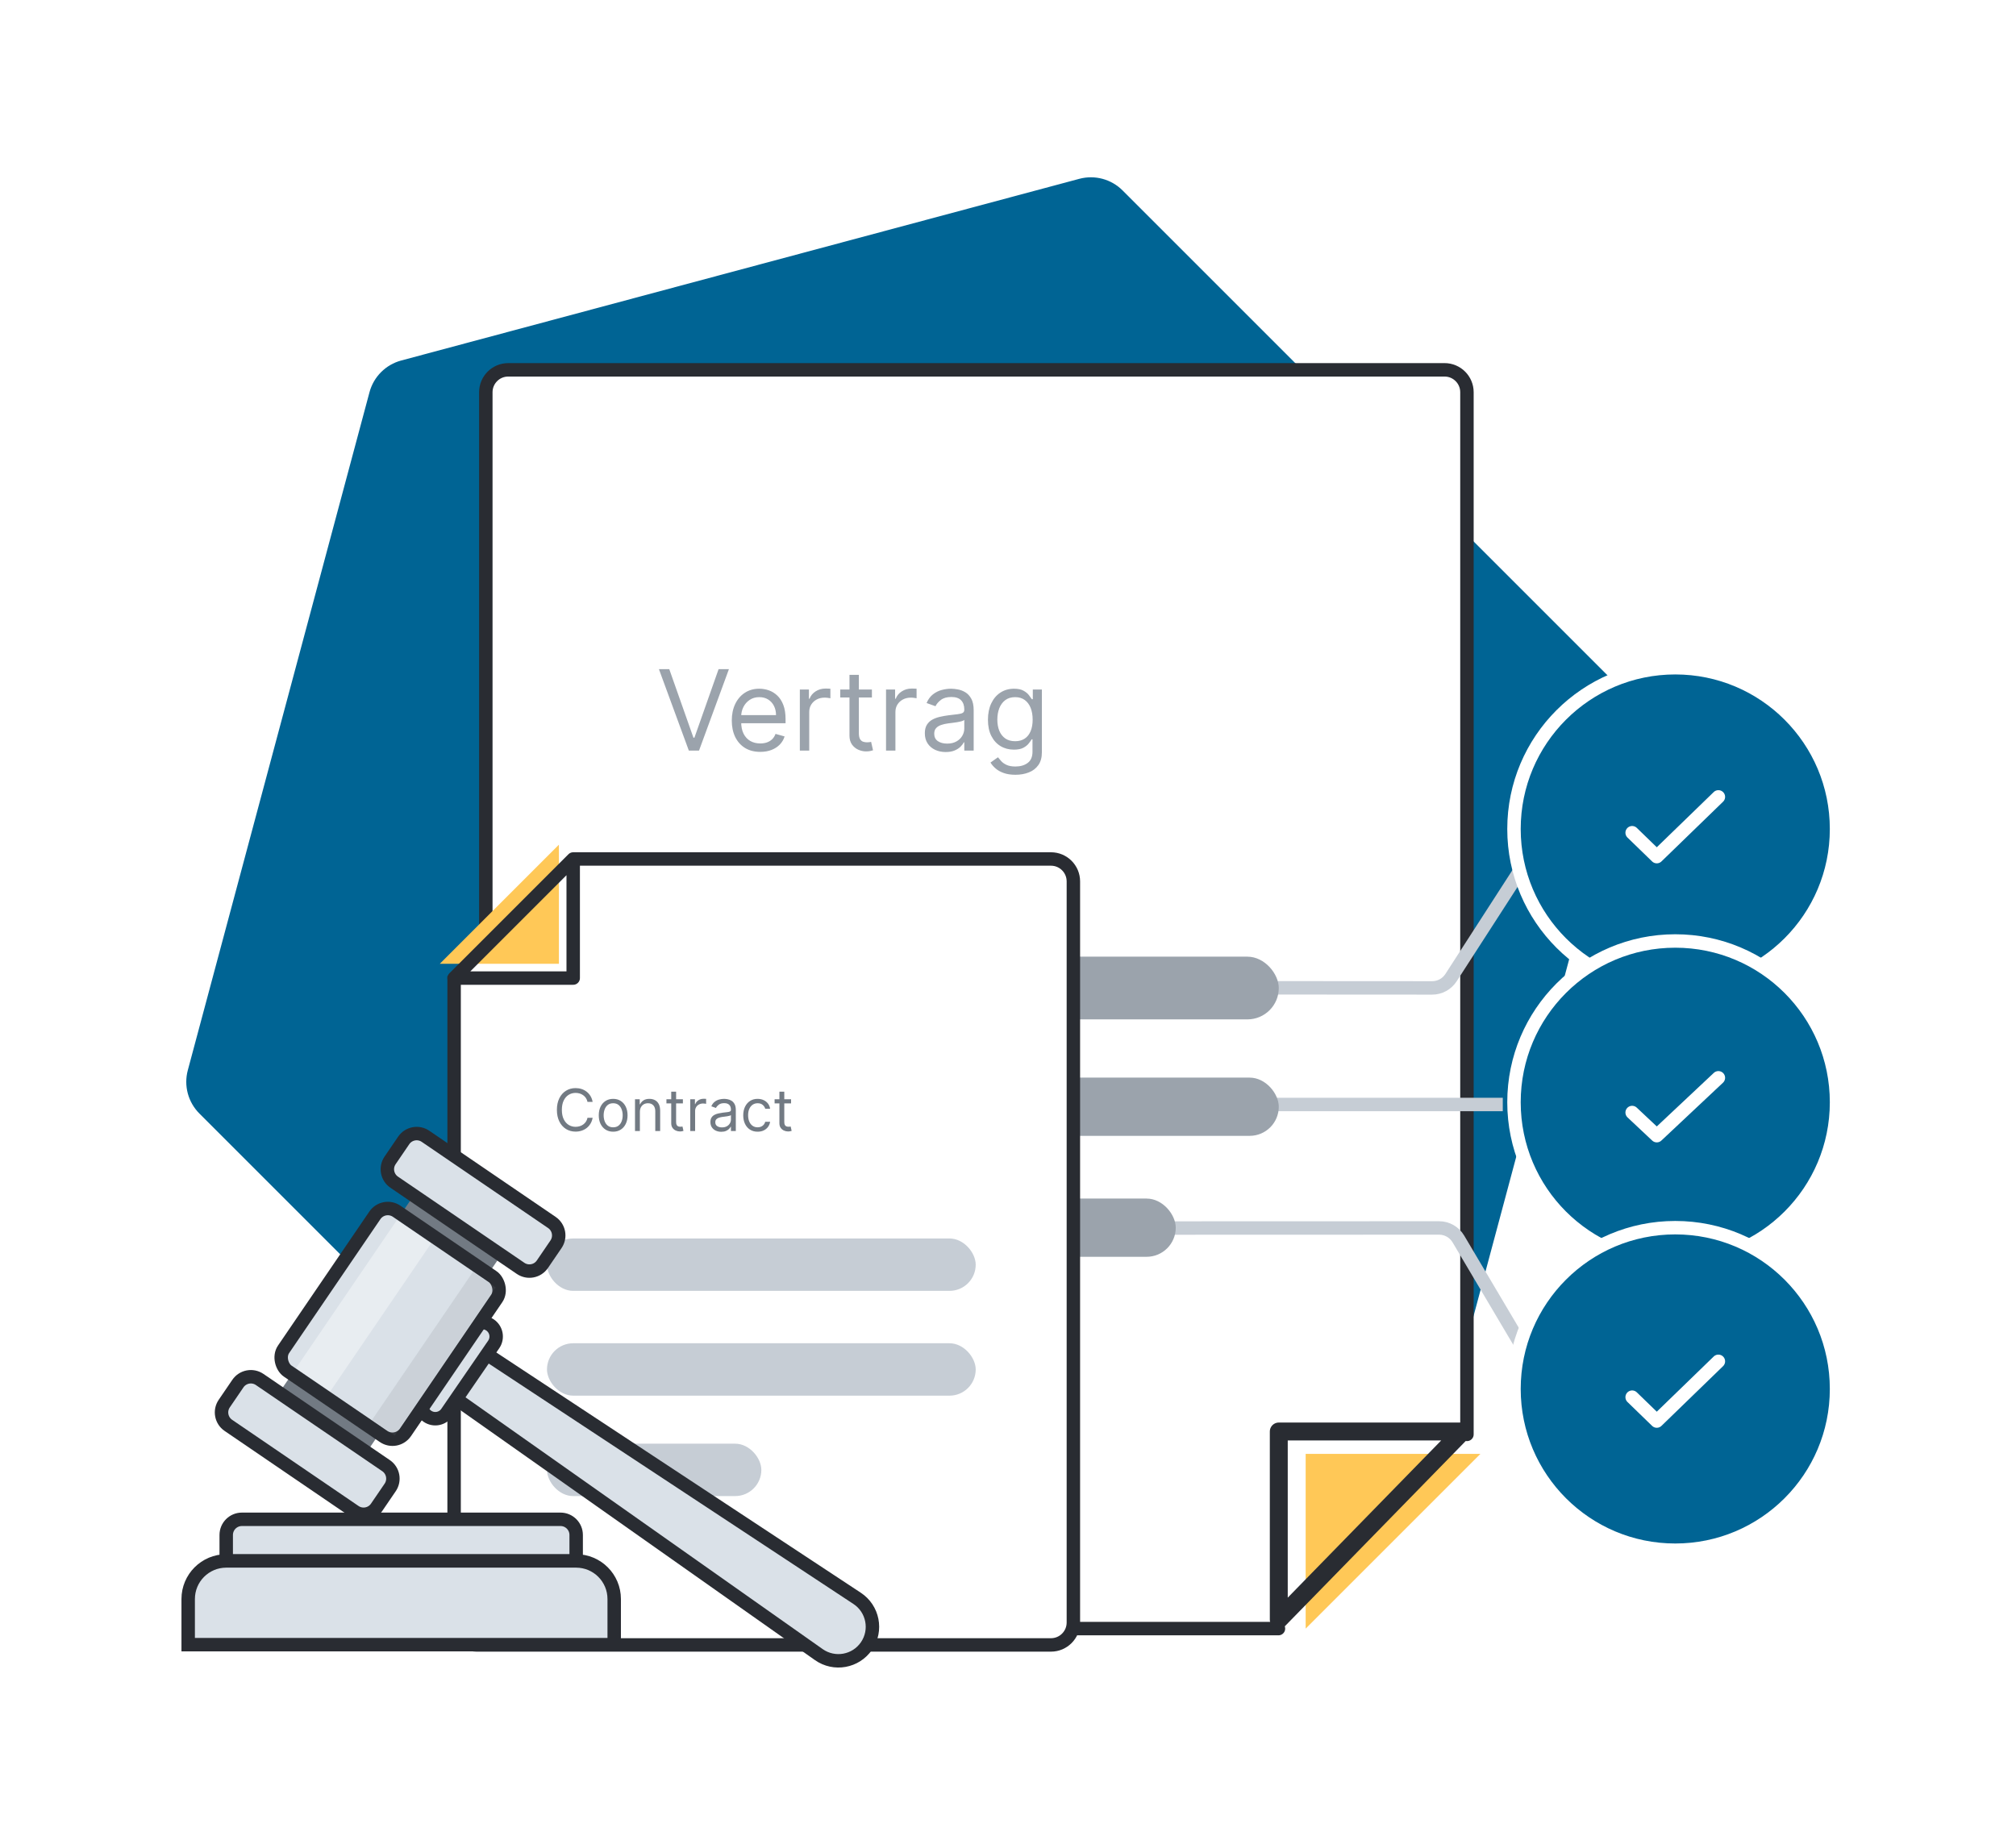 <svg width="450" height="409" viewBox="0 0 450 409" fill="none" xmlns="http://www.w3.org/2000/svg">
<rect x="0" y="0" width="450" height="409" fill="#333333" stroke="none"/>
<g clip-path="url(#clip0_129_355)">
<rect width="450" height="409" fill="white"/>
<g style="mix-blend-mode:multiply">
<path d="M82.478 87.549C83.403 84.098 86.098 81.403 89.549 80.478L240.915 39.92C244.366 38.995 248.048 39.982 250.574 42.508L361.381 153.315C363.908 155.842 364.894 159.524 363.97 162.975L323.411 314.34C322.487 317.791 319.791 320.487 316.34 321.411L164.975 361.97C161.524 362.894 157.842 361.908 155.315 359.381L44.508 248.574C41.982 246.048 40.995 242.366 41.92 238.915L82.478 87.549Z" fill="#006494"/>
</g>
<path d="M327.443 320.2V87.557C327.443 84.796 325.204 82.557 322.443 82.557H113.443C110.682 82.557 108.443 84.796 108.443 87.557V358.557C108.443 361.319 110.682 363.557 113.443 363.557H285.369" fill="white"/>
<path d="M327.443 320.2V87.557C327.443 84.796 325.204 82.557 322.443 82.557H113.443C110.682 82.557 108.443 84.796 108.443 87.557V358.557C108.443 361.319 110.682 363.557 113.443 363.557H285.369" stroke="#292C32" stroke-width="3" stroke-miterlimit="10" stroke-linecap="round" stroke-linejoin="round"/>
<path d="M330.443 324.557H291.443V363.557L330.443 324.557Z" fill="#FFC857"/>
<path d="M326.443 319.557H285.443V361.557L326.443 319.557Z" stroke="#292C32" stroke-width="4" stroke-linecap="round" stroke-linejoin="round"/>
<path d="M149.39 149.375L154.788 164.681H155.001L160.399 149.375H162.707L156.031 167.557H153.758L147.082 149.375H149.39ZM169.703 167.841C168.389 167.841 167.256 167.551 166.303 166.971C165.356 166.385 164.625 165.568 164.11 164.521C163.601 163.467 163.346 162.242 163.346 160.845C163.346 159.449 163.601 158.218 164.11 157.152C164.625 156.081 165.341 155.246 166.258 154.649C167.182 154.045 168.259 153.743 169.49 153.743C170.2 153.743 170.901 153.862 171.594 154.098C172.286 154.335 172.917 154.72 173.485 155.252C174.053 155.779 174.506 156.478 174.843 157.348C175.181 158.218 175.349 159.289 175.349 160.561V161.449H164.838V159.638H173.219C173.219 158.869 173.065 158.182 172.757 157.578C172.455 156.975 172.023 156.498 171.461 156.149C170.904 155.8 170.247 155.625 169.49 155.625C168.655 155.625 167.933 155.832 167.324 156.247C166.72 156.655 166.255 157.188 165.93 157.845C165.604 158.502 165.442 159.206 165.442 159.958V161.165C165.442 162.195 165.619 163.068 165.974 163.784C166.335 164.494 166.835 165.036 167.475 165.409C168.114 165.776 168.857 165.959 169.703 165.959C170.253 165.959 170.751 165.882 171.194 165.728C171.644 165.568 172.032 165.332 172.357 165.018C172.683 164.698 172.934 164.302 173.112 163.828L175.136 164.397C174.923 165.083 174.565 165.687 174.062 166.208C173.559 166.723 172.937 167.125 172.198 167.415C171.458 167.699 170.626 167.841 169.703 167.841ZM178.536 167.557V153.921H180.561V155.98H180.703C180.951 155.306 181.401 154.758 182.052 154.338C182.703 153.918 183.437 153.708 184.254 153.708C184.408 153.708 184.6 153.711 184.831 153.717C185.062 153.722 185.236 153.731 185.355 153.743V155.874C185.284 155.856 185.121 155.829 184.866 155.794C184.618 155.752 184.354 155.732 184.076 155.732C183.413 155.732 182.821 155.871 182.301 156.149C181.786 156.421 181.377 156.8 181.075 157.285C180.78 157.765 180.632 158.312 180.632 158.928V167.557H178.536ZM194.623 153.921V155.696H187.556V153.921H194.623ZM189.616 150.654H191.711V163.651C191.711 164.243 191.797 164.687 191.969 164.982C192.146 165.273 192.371 165.468 192.643 165.568C192.921 165.663 193.214 165.71 193.522 165.71C193.753 165.71 193.942 165.699 194.09 165.675C194.238 165.645 194.357 165.622 194.445 165.604L194.872 167.486C194.73 167.539 194.531 167.593 194.277 167.646C194.022 167.705 193.7 167.735 193.309 167.735C192.717 167.735 192.137 167.607 191.569 167.353C191.007 167.098 190.539 166.711 190.166 166.19C189.799 165.669 189.616 165.012 189.616 164.219V150.654ZM197.775 167.557V153.921H199.799V155.98H199.941C200.189 155.306 200.639 154.758 201.29 154.338C201.941 153.918 202.675 153.708 203.492 153.708C203.646 153.708 203.838 153.711 204.069 153.717C204.3 153.722 204.474 153.731 204.593 153.743V155.874C204.522 155.856 204.359 155.829 204.105 155.794C203.856 155.752 203.593 155.732 203.314 155.732C202.652 155.732 202.06 155.871 201.539 156.149C201.024 156.421 200.616 156.8 200.314 157.285C200.018 157.765 199.87 158.312 199.87 158.928V167.557H197.775ZM211.089 167.877C210.225 167.877 209.441 167.714 208.737 167.388C208.032 167.057 207.473 166.581 207.059 165.959C206.644 165.332 206.437 164.574 206.437 163.686C206.437 162.905 206.591 162.272 206.899 161.786C207.207 161.295 207.618 160.911 208.133 160.632C208.648 160.354 209.216 160.147 209.837 160.011C210.465 159.869 211.095 159.756 211.728 159.674C212.557 159.567 213.229 159.487 213.744 159.434C214.265 159.375 214.643 159.277 214.88 159.141C215.123 159.005 215.244 158.768 215.244 158.431V158.36C215.244 157.484 215.004 156.803 214.525 156.318C214.051 155.832 213.332 155.59 212.368 155.59C211.367 155.59 210.583 155.809 210.015 156.247C209.447 156.685 209.047 157.152 208.816 157.649L206.828 156.939C207.183 156.111 207.656 155.465 208.248 155.004C208.846 154.536 209.497 154.211 210.201 154.027C210.912 153.838 211.61 153.743 212.297 153.743C212.735 153.743 213.238 153.796 213.806 153.903C214.38 154.004 214.933 154.214 215.466 154.533C216.005 154.853 216.451 155.335 216.807 155.98C217.162 156.625 217.339 157.49 217.339 158.573V167.557H215.244V165.71H215.138C214.995 166.006 214.759 166.323 214.427 166.66C214.096 166.998 213.655 167.285 213.104 167.522C212.554 167.758 211.882 167.877 211.089 167.877ZM211.409 165.995C212.237 165.995 212.936 165.832 213.504 165.506C214.078 165.181 214.51 164.761 214.8 164.246C215.096 163.731 215.244 163.189 215.244 162.621V160.703C215.155 160.81 214.96 160.908 214.658 160.996C214.362 161.079 214.019 161.153 213.628 161.218C213.244 161.277 212.868 161.331 212.501 161.378C212.14 161.42 211.847 161.455 211.622 161.485C211.077 161.556 210.568 161.671 210.095 161.831C209.627 161.985 209.249 162.219 208.959 162.532C208.674 162.84 208.532 163.26 208.532 163.793C208.532 164.521 208.802 165.071 209.34 165.444C209.885 165.811 210.574 165.995 211.409 165.995ZM226.668 172.955C225.656 172.955 224.786 172.825 224.058 172.564C223.33 172.31 222.723 171.972 222.238 171.552C221.758 171.138 221.376 170.694 221.092 170.22L222.761 169.049C222.951 169.297 223.19 169.581 223.48 169.901C223.77 170.226 224.167 170.507 224.67 170.744C225.179 170.987 225.845 171.108 226.668 171.108C227.768 171.108 228.677 170.842 229.393 170.309C230.109 169.777 230.467 168.942 230.467 167.806V165.036H230.29C230.136 165.284 229.917 165.592 229.633 165.959C229.355 166.32 228.952 166.643 228.425 166.927C227.905 167.205 227.2 167.344 226.312 167.344C225.212 167.344 224.223 167.084 223.347 166.563C222.477 166.042 221.788 165.284 221.279 164.29C220.776 163.296 220.524 162.088 220.524 160.668C220.524 159.271 220.77 158.055 221.261 157.019C221.752 155.977 222.436 155.172 223.312 154.604C224.188 154.03 225.2 153.743 226.348 153.743C227.236 153.743 227.94 153.891 228.461 154.187C228.988 154.477 229.39 154.808 229.668 155.181C229.952 155.548 230.171 155.85 230.325 156.087H230.538V153.921H232.562V167.948C232.562 169.12 232.296 170.072 231.763 170.806C231.237 171.546 230.527 172.088 229.633 172.431C228.745 172.78 227.757 172.955 226.668 172.955ZM226.597 165.462C227.437 165.462 228.147 165.27 228.727 164.885C229.307 164.5 229.748 163.947 230.05 163.225C230.352 162.503 230.503 161.639 230.503 160.632C230.503 159.65 230.355 158.783 230.059 158.031C229.763 157.279 229.325 156.691 228.745 156.264C228.165 155.838 227.449 155.625 226.597 155.625C225.709 155.625 224.969 155.85 224.377 156.3C223.791 156.75 223.35 157.353 223.054 158.111C222.764 158.869 222.619 159.709 222.619 160.632C222.619 161.579 222.767 162.417 223.063 163.145C223.365 163.867 223.809 164.435 224.395 164.849C224.987 165.258 225.721 165.462 226.597 165.462Z" fill="#9BA3AC"/>
<path d="M260.443 245.057H258.943V248.057H260.443V245.057ZM260.443 248.057H335.443V245.057H260.443V248.057Z" fill="#C6CDD5"/>
<path d="M252.838 220.492L319.682 220.532C321.381 220.533 322.964 219.671 323.886 218.244L344.488 186.32" stroke="#C6CDD5" stroke-width="3" stroke-linejoin="round"/>
<path d="M191.707 274.158L321.222 274.117C322.989 274.117 324.625 275.048 325.526 276.568L344.345 308.332" stroke="#C6CDD5" stroke-width="3" stroke-linejoin="round"/>
<rect x="161.443" y="213.557" width="124" height="14" rx="7" fill="#9BA3AC"/>
<rect x="161.443" y="240.557" width="124" height="13" rx="6.5" fill="#9BA3AC"/>
<rect x="174.443" y="267.557" width="88" height="13" rx="6.5" fill="#9BA3AC"/>
<circle cx="373.943" cy="185.057" r="36" fill="#006494" stroke="white" stroke-width="3"/>
<path d="M364.318 185.89L369.818 191.224L383.568 177.89" stroke="white" stroke-width="3" stroke-linecap="round" stroke-linejoin="round"/>
<circle cx="373.943" cy="246.057" r="36" fill="#006494" stroke="white" stroke-width="3"/>
<path d="M364.318 248.349L369.818 253.515L383.568 240.599" stroke="white" stroke-width="3" stroke-linecap="round" stroke-linejoin="round"/>
<circle cx="373.943" cy="310.057" r="36" fill="#006494" stroke="white" stroke-width="3"/>
<path d="M364.318 311.891L369.818 317.224L383.568 303.891" stroke="white" stroke-width="3" stroke-linecap="round" stroke-linejoin="round"/>
<path d="M101.363 217.88V362.199C101.363 364.96 103.602 367.199 106.363 367.199H234.593C237.355 367.199 239.593 364.96 239.593 362.199V196.753C239.593 193.992 237.355 191.753 234.593 191.753H127.92" fill="white"/>
<path d="M101.363 217.88V362.199C101.363 364.96 103.602 367.199 106.363 367.199H234.593C237.355 367.199 239.593 364.96 239.593 362.199V196.753C239.593 193.992 237.355 191.753 234.593 191.753H127.92" stroke="#292C32" stroke-width="3" stroke-miterlimit="10"/>
<path d="M98.173 215.146H124.756V188.563L98.173 215.146Z" fill="#FFC857"/>
<path d="M101.363 218.336H127.946V191.753L101.363 218.336Z" stroke="#292C32" stroke-width="3" stroke-linecap="round" stroke-linejoin="round"/>
<rect x="122.094" y="276.466" width="95.698" height="11.696" rx="5.848" fill="#C6CDD5"/>
<rect x="122.094" y="299.859" width="95.698" height="11.696" rx="5.848" fill="#C6CDD5"/>
<rect x="122.094" y="322.276" width="47.849" height="11.696" rx="5.848" fill="#C6CDD5"/>
<path d="M132.284 245.982H131.139C131.072 245.653 130.953 245.364 130.784 245.115C130.618 244.865 130.414 244.656 130.174 244.487C129.937 244.314 129.674 244.185 129.385 244.099C129.096 244.013 128.794 243.97 128.48 243.97C127.908 243.97 127.389 244.114 126.924 244.404C126.463 244.693 126.095 245.119 125.821 245.682C125.55 246.246 125.415 246.936 125.415 247.755C125.415 248.574 125.55 249.265 125.821 249.828C126.095 250.391 126.463 250.817 126.924 251.107C127.389 251.396 127.908 251.541 128.48 251.541C128.794 251.541 129.096 251.498 129.385 251.411C129.674 251.325 129.937 251.198 130.174 251.028C130.414 250.856 130.618 250.645 130.784 250.396C130.953 250.143 131.072 249.854 131.139 249.528H132.284C132.198 250.011 132.041 250.443 131.813 250.825C131.585 251.207 131.302 251.531 130.964 251.799C130.625 252.064 130.245 252.265 129.824 252.404C129.405 252.542 128.957 252.612 128.48 252.612C127.674 252.612 126.957 252.415 126.329 252.021C125.701 251.627 125.207 251.067 124.847 250.34C124.487 249.614 124.307 248.752 124.307 247.755C124.307 246.758 124.487 245.896 124.847 245.17C125.207 244.444 125.701 243.883 126.329 243.49C126.957 243.096 127.674 242.899 128.48 242.899C128.957 242.899 129.405 242.968 129.824 243.106C130.245 243.245 130.625 243.448 130.964 243.716C131.302 243.98 131.585 244.304 131.813 244.685C132.041 245.064 132.198 245.496 132.284 245.982ZM136.867 252.63C136.227 252.63 135.665 252.478 135.182 252.173C134.702 251.868 134.327 251.442 134.056 250.894C133.788 250.347 133.654 249.706 133.654 248.974C133.654 248.235 133.788 247.59 134.056 247.04C134.327 246.489 134.702 246.061 135.182 245.756C135.665 245.452 136.227 245.299 136.867 245.299C137.507 245.299 138.067 245.452 138.548 245.756C139.031 246.061 139.406 246.489 139.674 247.04C139.945 247.59 140.08 248.235 140.08 248.974C140.08 249.706 139.945 250.347 139.674 250.894C139.406 251.442 139.031 251.868 138.548 252.173C138.067 252.478 137.507 252.63 136.867 252.63ZM136.867 251.651C137.353 251.651 137.753 251.527 138.067 251.278C138.381 251.028 138.614 250.7 138.765 250.294C138.915 249.888 138.991 249.448 138.991 248.974C138.991 248.5 138.915 248.058 138.765 247.649C138.614 247.24 138.381 246.909 138.067 246.656C137.753 246.404 137.353 246.278 136.867 246.278C136.381 246.278 135.981 246.404 135.667 246.656C135.353 246.909 135.121 247.24 134.97 247.649C134.819 248.058 134.744 248.5 134.744 248.974C134.744 249.448 134.819 249.888 134.97 250.294C135.121 250.7 135.353 251.028 135.667 251.278C135.981 251.527 136.381 251.651 136.867 251.651ZM142.833 248.217V252.482H141.743V245.392H142.796V246.499H142.888C143.054 246.139 143.307 245.85 143.645 245.632C143.984 245.41 144.421 245.299 144.956 245.299C145.436 245.299 145.857 245.398 146.217 245.595C146.577 245.789 146.857 246.084 147.057 246.481C147.257 246.875 147.357 247.374 147.357 247.977V252.482H146.267V248.051C146.267 247.494 146.123 247.06 145.833 246.749C145.544 246.435 145.147 246.278 144.642 246.278C144.295 246.278 143.984 246.353 143.71 246.504C143.439 246.655 143.225 246.875 143.068 247.164C142.911 247.454 142.833 247.804 142.833 248.217ZM152.432 245.392V246.315H148.757V245.392H152.432ZM149.828 243.693H150.917V250.451C150.917 250.759 150.962 250.99 151.051 251.144C151.144 251.294 151.261 251.396 151.402 251.448C151.547 251.498 151.699 251.522 151.859 251.522C151.979 251.522 152.078 251.516 152.155 251.504C152.232 251.488 152.293 251.476 152.339 251.467L152.561 252.445C152.487 252.473 152.384 252.501 152.252 252.529C152.119 252.559 151.951 252.575 151.748 252.575C151.441 252.575 151.139 252.509 150.844 252.376C150.551 252.244 150.308 252.042 150.114 251.771C149.923 251.501 149.828 251.159 149.828 250.747V243.693ZM154.07 252.482V245.392H155.123V246.463H155.197C155.326 246.112 155.56 245.827 155.899 245.608C156.237 245.39 156.619 245.281 157.043 245.281C157.123 245.281 157.223 245.282 157.344 245.285C157.464 245.288 157.554 245.293 157.616 245.299V246.407C157.579 246.398 157.494 246.384 157.362 246.366C157.233 246.344 157.096 246.333 156.951 246.333C156.606 246.333 156.299 246.406 156.028 246.55C155.76 246.692 155.548 246.889 155.391 247.141C155.237 247.39 155.16 247.675 155.16 247.995V252.482H154.07ZM160.994 252.649C160.545 252.649 160.137 252.564 159.771 252.395C159.404 252.222 159.114 251.975 158.898 251.651C158.683 251.325 158.575 250.931 158.575 250.47C158.575 250.063 158.655 249.734 158.815 249.482C158.975 249.226 159.189 249.026 159.457 248.882C159.724 248.737 160.02 248.629 160.343 248.558C160.669 248.485 160.997 248.426 161.326 248.383C161.757 248.328 162.107 248.286 162.374 248.258C162.645 248.228 162.842 248.177 162.965 248.106C163.091 248.035 163.155 247.912 163.155 247.737V247.7C163.155 247.244 163.03 246.89 162.781 246.638C162.534 246.386 162.16 246.259 161.659 246.259C161.139 246.259 160.731 246.373 160.435 246.601C160.14 246.829 159.932 247.072 159.812 247.33L158.778 246.961C158.963 246.53 159.209 246.195 159.517 245.955C159.828 245.712 160.166 245.542 160.532 245.447C160.902 245.348 161.265 245.299 161.622 245.299C161.85 245.299 162.111 245.327 162.407 245.382C162.705 245.435 162.993 245.544 163.27 245.71C163.55 245.876 163.782 246.127 163.967 246.463C164.152 246.798 164.244 247.247 164.244 247.811V252.482H163.155V251.522H163.099C163.025 251.676 162.902 251.841 162.73 252.016C162.557 252.192 162.328 252.341 162.042 252.464C161.756 252.587 161.406 252.649 160.994 252.649ZM161.16 251.67C161.591 251.67 161.954 251.585 162.25 251.416C162.548 251.247 162.773 251.028 162.924 250.76C163.078 250.493 163.155 250.211 163.155 249.916V248.919C163.108 248.974 163.007 249.025 162.85 249.071C162.696 249.114 162.517 249.152 162.314 249.186C162.114 249.217 161.919 249.245 161.728 249.269C161.54 249.291 161.388 249.309 161.271 249.325C160.988 249.362 160.723 249.422 160.477 249.505C160.234 249.585 160.037 249.706 159.886 249.869C159.738 250.03 159.664 250.248 159.664 250.525C159.664 250.904 159.804 251.19 160.085 251.384C160.368 251.575 160.726 251.67 161.16 251.67ZM169.113 252.63C168.448 252.63 167.876 252.473 167.396 252.159C166.916 251.845 166.546 251.413 166.288 250.862C166.029 250.311 165.9 249.682 165.9 248.974C165.9 248.254 166.032 247.618 166.297 247.067C166.565 246.513 166.937 246.081 167.414 245.77C167.894 245.456 168.455 245.299 169.095 245.299C169.593 245.299 170.043 245.392 170.443 245.576C170.843 245.761 171.171 246.019 171.426 246.352C171.682 246.684 171.84 247.072 171.902 247.515H170.812C170.729 247.192 170.544 246.906 170.258 246.656C169.975 246.404 169.593 246.278 169.113 246.278C168.689 246.278 168.316 246.389 167.996 246.61C167.679 246.829 167.431 247.138 167.253 247.538C167.077 247.935 166.99 248.401 166.99 248.937C166.99 249.485 167.076 249.962 167.248 250.368C167.424 250.774 167.67 251.09 167.987 251.314C168.307 251.539 168.682 251.651 169.113 251.651C169.396 251.651 169.653 251.602 169.884 251.504C170.115 251.405 170.31 251.264 170.47 251.079C170.631 250.894 170.744 250.673 170.812 250.414H171.902C171.84 250.833 171.688 251.21 171.445 251.545C171.204 251.878 170.886 252.142 170.489 252.339C170.095 252.533 169.636 252.63 169.113 252.63ZM176.578 245.392V246.315H172.903V245.392H176.578ZM173.974 243.693H175.064V250.451C175.064 250.759 175.108 250.99 175.198 251.144C175.29 251.294 175.407 251.396 175.549 251.448C175.693 251.498 175.846 251.522 176.006 251.522C176.126 251.522 176.224 251.516 176.301 251.504C176.378 251.488 176.44 251.476 176.486 251.467L176.707 252.445C176.633 252.473 176.53 252.501 176.398 252.529C176.266 252.559 176.098 252.575 175.895 252.575C175.587 252.575 175.285 252.509 174.99 252.376C174.698 252.244 174.454 252.042 174.261 251.771C174.07 251.501 173.974 251.159 173.974 250.747V243.693Z" fill="#727A83"/>
<path d="M128.598 348.448H50.506C45.812 348.448 42.006 352.254 42.006 356.948V367.141H137.098V356.948C137.098 352.254 133.292 348.448 128.598 348.448Z" fill="#DAE1E8" stroke="#292C32" stroke-width="3"/>
<path d="M125.109 339.157H53.995C52.062 339.157 50.495 340.724 50.495 342.657V348.418H128.609V342.657C128.609 340.724 127.042 339.157 125.109 339.157Z" fill="#DAE1E8" stroke="#292C32" stroke-width="3"/>
<path d="M191.326 356.807L90.555 290.376L84.122 299.811L182.768 369.358C186.235 371.803 191.032 370.934 193.422 367.429C195.811 363.925 194.868 359.142 191.326 356.807Z" fill="#DAE1E8" stroke="#292C32" stroke-width="3"/>
<path d="M110.205 300.118L99.739 315.348C98.763 316.768 96.821 317.128 95.401 316.152C93.981 315.176 93.621 313.234 94.597 311.814L105.063 296.584C106.038 295.164 107.981 294.803 109.401 295.779C110.821 296.755 111.181 298.697 110.205 300.118Z" fill="#DAE1E8" stroke="#292C32" stroke-width="3"/>
<rect x="88.606" y="272.349" width="8.213" height="23.613" transform="rotate(-55.711 88.606 272.349)" fill="#727A83"/>
<path d="M116.203 283.138L87.992 263.902C86.395 262.813 85.983 260.636 87.072 259.038L90.114 254.577C91.203 252.98 93.38 252.568 94.978 253.657L123.189 272.894C124.786 273.983 125.198 276.16 124.109 277.757L121.067 282.218C119.978 283.816 117.8 284.227 116.203 283.138Z" fill="#DAE1E8" stroke="#292C32" stroke-width="3"/>
<rect width="8.213" height="23.613" transform="matrix(-0.563 0.826 0.826 0.563 66.05 305.429)" fill="#727A83"/>
<rect x="0.394" y="2.084" width="43.199" height="32.932" rx="3.5" transform="matrix(-0.563 0.826 0.826 0.563 84.146 266.918)" fill="#DAE1E8" stroke="#292C32" stroke-width="3"/>
<path d="M79.187 337.424L50.976 318.187C49.379 317.098 48.967 314.921 50.056 313.324L53.098 308.863C54.187 307.266 56.365 306.854 57.962 307.943L86.173 327.179C87.77 328.268 88.182 330.446 87.093 332.043L84.051 336.504C82.962 338.101 80.784 338.513 79.187 337.424Z" fill="#DAE1E8" stroke="#292C32" stroke-width="3"/>
<rect width="40.039" height="9.24" transform="matrix(-0.563 0.826 0.826 0.563 88.606 272.349)" fill="white" fill-opacity="0.39"/>
<rect width="40.039" height="6.16" transform="matrix(-0.563 0.826 0.826 0.563 105.57 283.916)" fill="#727A83" fill-opacity="0.15"/>
</g>
<defs>
<clipPath id="clip0_129_355">
<rect width="450" height="409" fill="white"/>
</clipPath>
</defs>
</svg>

